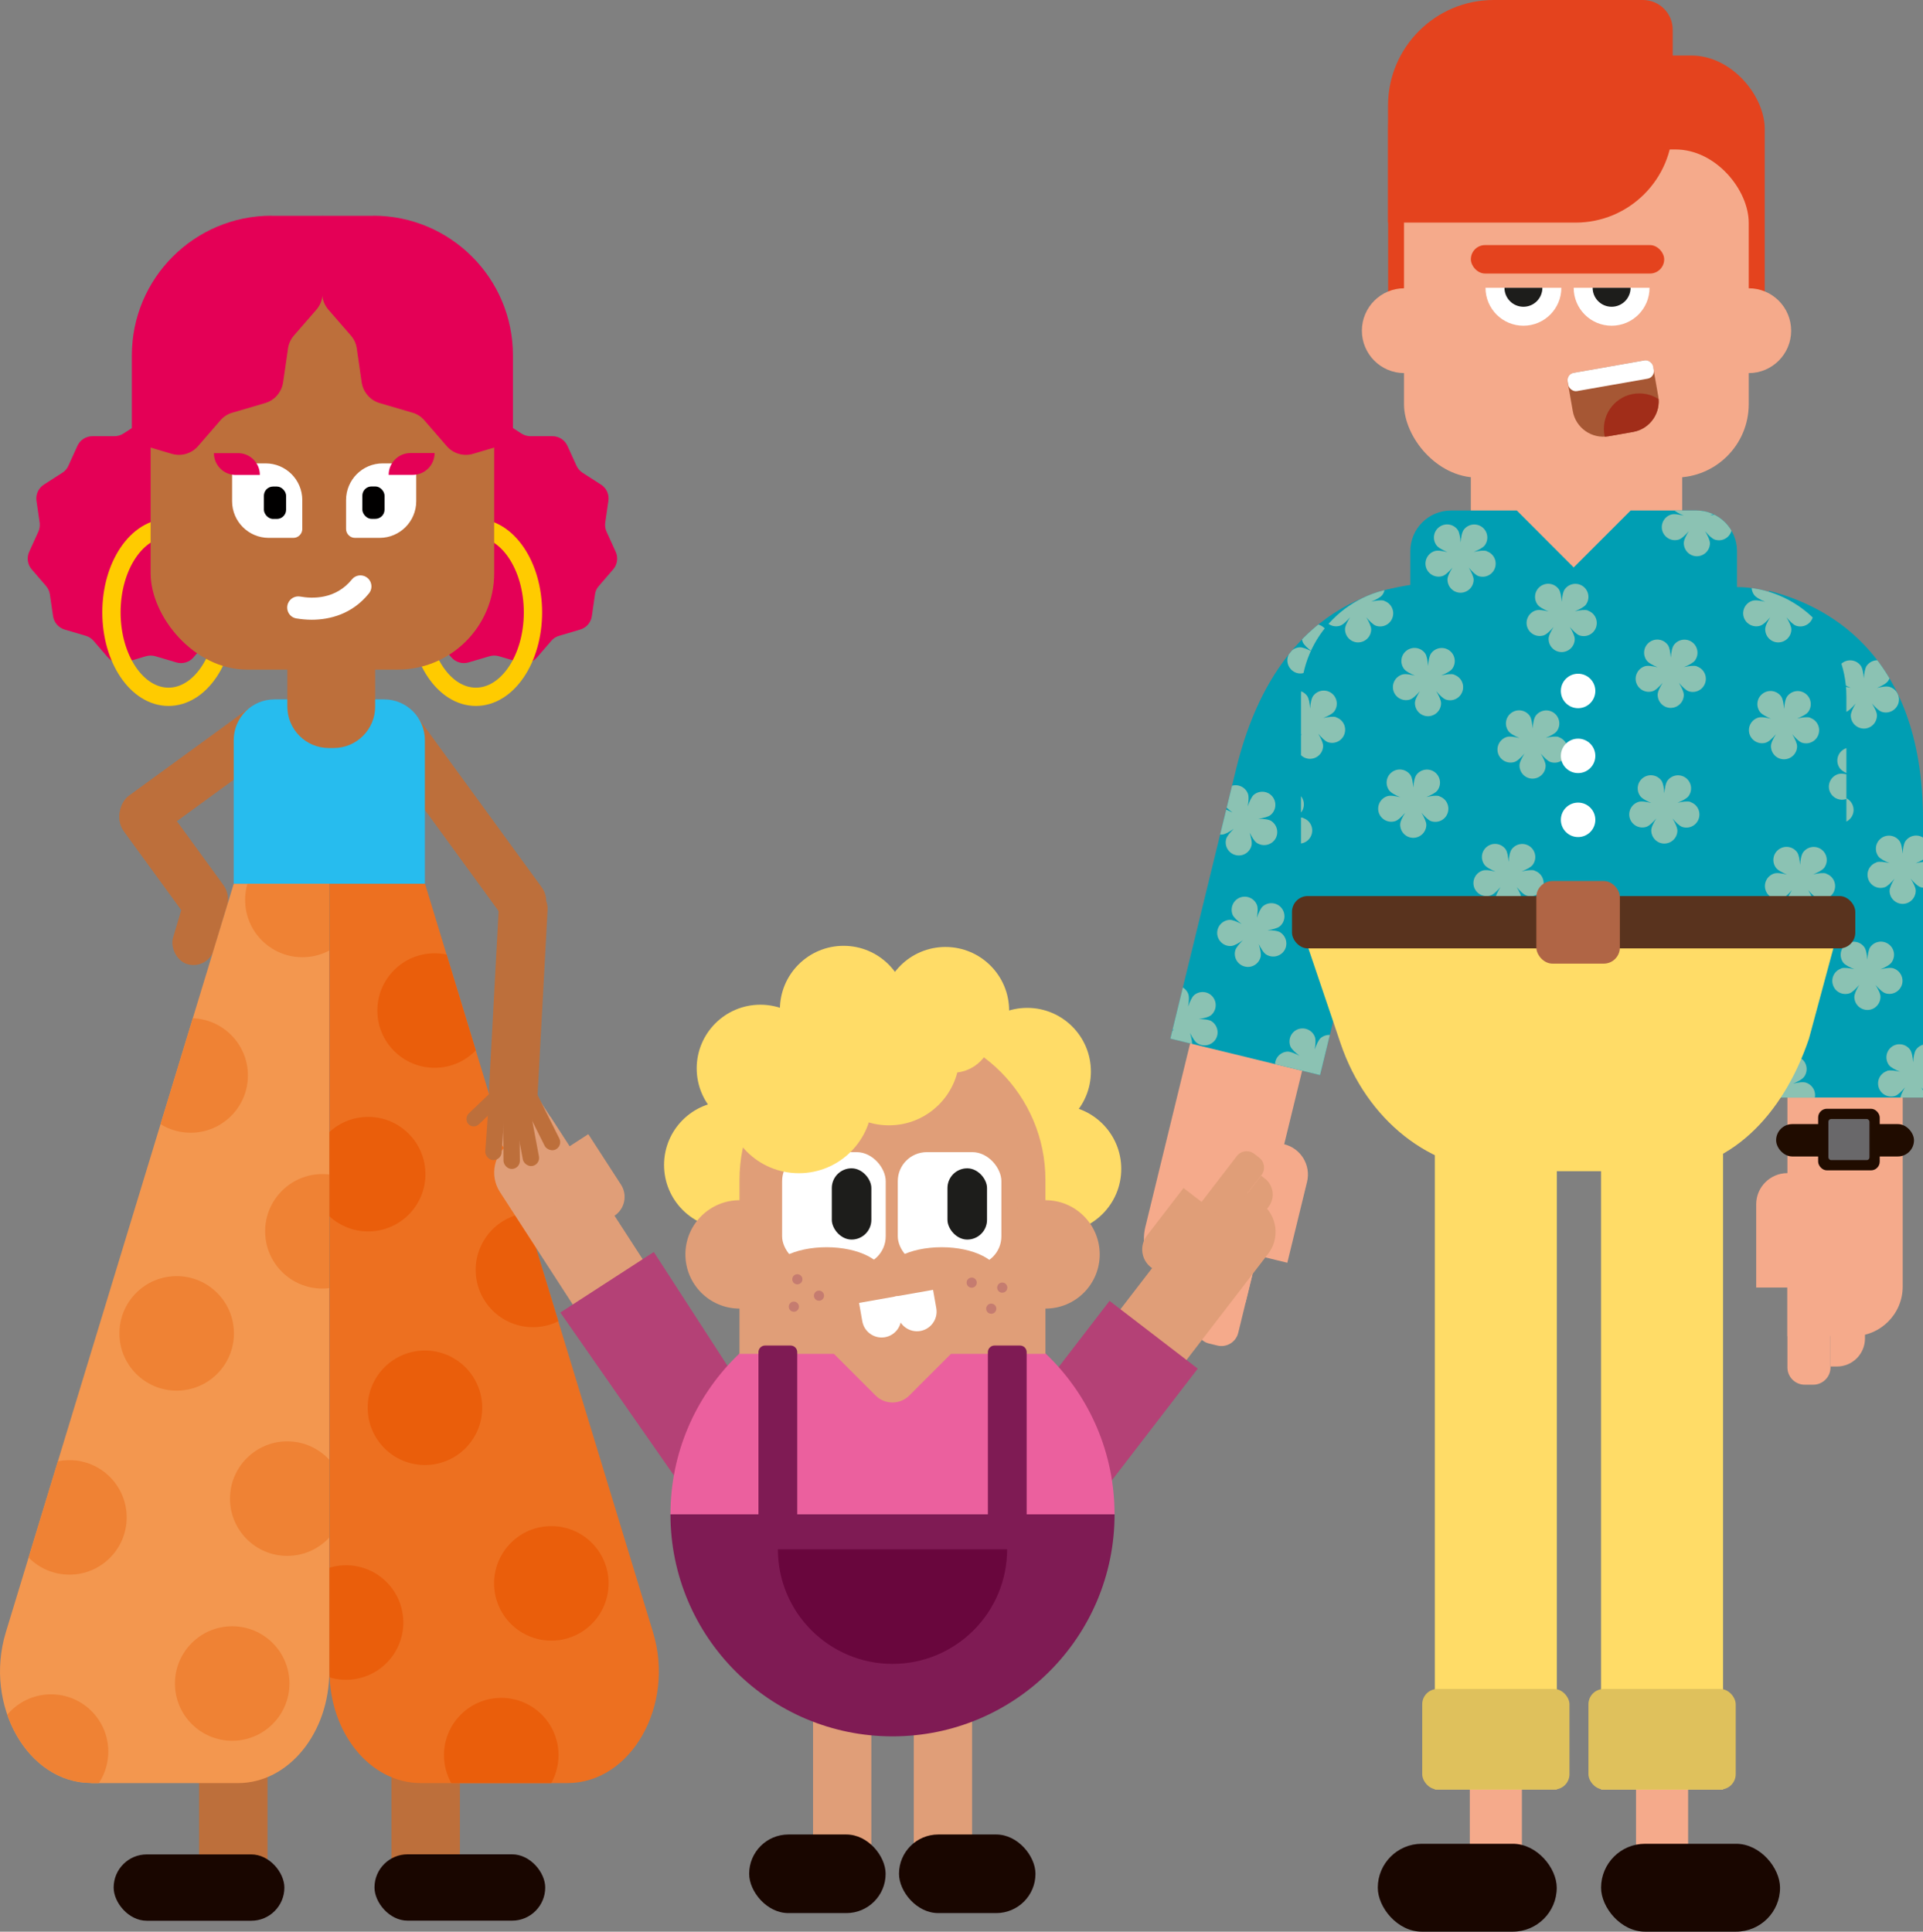 <?xml version="1.0" encoding="UTF-8"?>
<svg id="Calque_1" data-name="Calque 1" xmlns="http://www.w3.org/2000/svg" xmlns:xlink="http://www.w3.org/1999/xlink" viewBox="0 0 200.83 201.76">
  <rect x="0" y="0" width="200.83" height="201.76" fill="#808080" stroke="none"/>
  <defs>
    <style>
      .cls-1 {
        fill: #f3974f;
      }

      .cls-2 {
        fill: #b44176;
      }

      .cls-3 {
        fill: #010000;
      }

      .cls-4 {
        fill: #7f1b54;
      }

      .cls-5 {
        fill: #69063d;
      }

      .cls-6 {
        fill: #200c00;
      }

      .cls-7 {
        fill: #ffdc67;
      }

      .cls-8 {
        fill: #190600;
      }

      .cls-9 {
        fill: #ed7020;
      }

      .cls-10 {
        fill: #eb609e;
      }

      .cls-11 {
        fill: #b06545;
      }

      .cls-12 {
        fill: #1d1d1b;
      }

      .cls-13 {
        fill: #59331e;
      }

      .cls-14 {
        clip-path: url(#clippath-1);
      }

      .cls-15 {
        clip-path: url(#clippath-3);
      }

      .cls-16 {
        clip-path: url(#clippath-4);
      }

      .cls-17 {
        clip-path: url(#clippath-2);
      }

      .cls-18 {
        clip-path: url(#clippath-5);
      }

      .cls-19 {
        fill: #c57c70;
      }

      .cls-20 {
        fill: #f5aa8b;
      }

      .cls-21 {
        fill: #e09e78;
      }

      .cls-22 {
        fill: #ef8234;
      }

      .cls-23 {
        fill: #fff;
      }

      .cls-24 {
        fill: #009eb3;
      }

      .cls-25 {
        fill: #dfc15c;
      }

      .cls-26 {
        fill: #69686a;
      }

      .cls-27 {
        fill: #a12d19;
      }

      .cls-28 {
        fill: #00a8a8;
      }

      .cls-29 {
        fill: #e40056;
      }

      .cls-30 {
        fill: #27bcee;
      }

      .cls-31 {
        fill: #e4431e;
      }

      .cls-32 {
        fill: #ea5e0b;
      }

      .cls-33 {
        fill: #8bc2b3;
      }

      .cls-34 {
        fill: #bd6f3b;
      }

      .cls-35 {
        fill: none;
        stroke: #ffcb00;
        stroke-miterlimit: 10;
        stroke-width: 1.91px;
      }

      .cls-36 {
        fill: #a65734;
      }

      .cls-37 {
        clip-path: url(#clippath);
      }
    </style>
    <clipPath id="clippath">
      <path class="cls-1" d="M9.54,186.24h15.32c5.27,0,9.53-5.23,9.53-11.67v-82.26h-9.98L.61,170.48c-2.32,7.63,2.28,15.75,8.93,15.75Z"/>
    </clipPath>
    <clipPath id="clippath-1">
      <path class="cls-9" d="M59.26,186.24h-15.32c-5.27,0-9.53-5.23-9.53-11.67v-82.26h9.98l23.81,78.18c2.32,7.63-2.28,15.75-8.93,15.75Z"/>
    </clipPath>
    <clipPath id="clippath-2">
      <path class="cls-36" d="M167.36,38.24h2.61c1.78,0,3.23,1.45,3.23,3.23v3.1c0,.46-.37.83-.83.83h-7.4c-.46,0-.83-.37-.83-.83v-3.1c0-1.78,1.45-3.23,3.23-3.23Z" transform="translate(342.02 53.8) rotate(170.03)"/>
    </clipPath>
    <clipPath id="clippath-3">
      <path class="cls-24" d="M137.86,112.29l-15.63-3.81,6.87-28.18c4.26-17.48,15.87-19.39,21.3-19.44h0s-12.54,51.43-12.54,51.43Z"/>
    </clipPath>
    <clipPath id="clippath-4">
      <path class="cls-24" d="M184.74,114.64h16.09v-29c0-17.99-10.82-22.59-16.09-23.93h0v52.93Z"/>
    </clipPath>
    <clipPath id="clippath-5">
      <path class="cls-24" d="M192.83,72.74v23.74s-56.96,0-56.96,0v-23.74c0-6.31,5.11-11.42,11.42-11.42h0v-3.75c0-2.35,1.9-4.25,4.25-4.25h6.87l5.94,5.95,5.95-5.95h6.86c2.35,0,4.25,1.9,4.25,4.25v3.75h0c6.31,0,11.42,5.11,11.42,11.42Z"/>
    </clipPath>
  </defs>
  <g>
    <rect class="cls-34" x="45.53" y="72.02" width="5.1" height="26.66" rx="2.4" ry="2.4" transform="translate(-41.04 44.69) rotate(-36.08)"/>
    <rect class="cls-34" x="51.58" y="92.29" width="5.1" height="24.25" rx="2.55" ry="2.55" transform="translate(102.55 211.59) rotate(-176.91)"/>
    <rect class="cls-34" x="18.57" y="70.51" width="5.1" height="20.35" rx="2.55" ry="2.55" transform="translate(73.89 16.1) rotate(53.92)"/>
    <rect class="cls-34" x="15.59" y="81.79" width="5.1" height="15.7" rx="2.55" ry="2.55" transform="translate(85.59 151.41) rotate(143.92)"/>
    <rect class="cls-34" x="18.69" y="91.58" width="4.45" height="9.31" rx="2.22" ry="2.22" transform="translate(13.55 194.45) rotate(-163.46)"/>
    <path class="cls-30" d="M28.67,73.05h11.45c2.35,0,4.25,1.91,4.25,4.25v15h-19.96v-15c0-2.35,1.91-4.25,4.25-4.25Z"/>
    <rect class="cls-34" x="20.79" y="181.91" width="7.15" height="14.55"/>
    <g>
      <path class="cls-1" d="M9.54,186.24h15.32c5.27,0,9.53-5.23,9.53-11.67v-82.26h-9.98L.61,170.48c-2.32,7.63,2.28,15.75,8.93,15.75Z"/>
      <g class="cls-37">
        <circle class="cls-22" cx="19.91" cy="112.33" r="5.98"/>
        <circle class="cls-22" cx="31.58" cy="94" r="5.98"/>
        <circle class="cls-22" cx="33.67" cy="128.61" r="5.98"/>
        <circle class="cls-22" cx="18.45" cy="139.27" r="5.98"/>
        <circle class="cls-22" cx="30" cy="156.53" r="5.98"/>
        <circle class="cls-22" cx="7.25" cy="158.49" r="5.98"/>
        <circle class="cls-22" cx="24.25" cy="175.84" r="5.98"/>
        <circle class="cls-22" cx="5.33" cy="182.95" r="5.98"/>
      </g>
    </g>
    <path class="cls-29" d="M16.66,44.05l1.93,1.24c.28.18.6.27.93.27h2.3c.67,0,1.28.39,1.56,1l.95,2.09c.14.3.36.55.63.73l1.93,1.24c.57.36.87,1.02.77,1.69l-.33,2.27c-.05.33,0,.66.14.96l.95,2.09c.28.61.18,1.33-.26,1.84l-1.5,1.74c-.22.25-.36.55-.4.88l-.33,2.27c-.1.67-.57,1.21-1.22,1.4l-2.2.65c-.32.09-.6.27-.81.52l-1.5,1.74c-.44.51-1.14.71-1.78.52l-2.2-.65c-.32-.09-.65-.09-.97,0l-2.2.65c-.65.19-1.34-.02-1.78-.52l-1.5-1.74c-.22-.25-.5-.43-.81-.52l-2.2-.65c-.65-.19-1.12-.74-1.22-1.4l-.33-2.27c-.05-.33-.19-.63-.4-.88l-1.5-1.74c-.44-.51-.54-1.23-.26-1.84l.95-2.09c.14-.3.18-.63.14-.96l-.33-2.27c-.1-.67.21-1.33.77-1.69l1.93-1.24c.28-.18.5-.43.63-.73l.95-2.09c.28-.61.89-1,1.56-1h2.3c.33,0,.65-.09.93-.27l1.93-1.24c.57-.36,1.29-.36,1.86,0Z"/>
    <path class="cls-29" d="M52.54,44.05l1.93,1.24c.28.18.6.27.93.27h2.3c.67,0,1.28.39,1.56,1l.95,2.09c.14.3.36.55.63.73l1.93,1.24c.57.36.87,1.02.77,1.69l-.33,2.27c-.05.33,0,.66.14.96l.95,2.09c.28.61.18,1.33-.26,1.84l-1.5,1.74c-.22.25-.36.55-.4.88l-.33,2.27c-.1.67-.57,1.21-1.22,1.4l-2.2.65c-.32.09-.6.27-.81.52l-1.5,1.74c-.44.51-1.14.71-1.78.52l-2.2-.65c-.32-.09-.65-.09-.97,0l-2.2.65c-.65.19-1.34-.02-1.78-.52l-1.5-1.74c-.22-.25-.5-.43-.81-.52l-2.2-.65c-.65-.19-1.12-.74-1.22-1.4l-.33-2.27c-.05-.33-.19-.63-.4-.88l-1.5-1.74c-.44-.51-.54-1.23-.26-1.84l.95-2.09c.14-.3.18-.63.14-.96l-.33-2.27c-.1-.67.21-1.33.77-1.69l1.93-1.24c.28-.18.5-.43.63-.73l.95-2.09c.28-.61.89-1,1.56-1h2.3c.33,0,.65-.09.93-.27l1.93-1.24c.57-.36,1.29-.36,1.86,0Z"/>
    <ellipse class="cls-35" cx="17.6" cy="63.96" rx="5.96" ry="8.82"/>
    <ellipse class="cls-35" cx="49.7" cy="63.96" rx="5.96" ry="8.82"/>
    <rect class="cls-34" x="15.73" y="24.94" width="35.88" height="45" rx="10.08" ry="10.08"/>
    <path class="cls-34" d="M34.33,67.74h.51c2.39,0,4.33,1.94,4.33,4.33v6.06h-9.17v-6.06c0-2.39,1.94-4.33,4.33-4.33Z" transform="translate(69.18 145.87) rotate(180)"/>
    <path class="cls-23" d="M32.56,64.73c-.59,0-1.14-.06-1.63-.14-.72-.13-1.12-.9-.85-1.57h0c.21-.51.73-.8,1.27-.71,1.29.23,3.7.31,5.4-1.79.35-.44.98-.55,1.46-.27h0c.62.35.77,1.18.32,1.73-1.74,2.16-4.07,2.75-5.98,2.75Z"/>
    <g>
      <path class="cls-23" d="M39.97,48.4h2.57c.51,0,.93.42.93.93v3.02c0,2.11-1.71,3.83-3.83,3.83h-2.57c-.51,0-.93-.42-.93-.93v-3.02c0-2.11,1.71-3.83,3.83-3.83Z"/>
      <rect class="cls-3" x="37.84" y="50.81" width="2.32" height="3.38" rx=".96" ry=".96"/>
    </g>
    <g>
      <path class="cls-23" d="M25.19,48.4h2.57c2.11,0,3.83,1.71,3.83,3.83v3.02c0,.51-.42.93-.93.93h-2.57c-2.11,0-3.83-1.71-3.83-3.83v-3.02c0-.51.42-.93.93-.93Z" transform="translate(55.83 104.58) rotate(180)"/>
      <rect class="cls-3" x="27.57" y="50.81" width="2.32" height="3.38" rx=".96" ry=".96" transform="translate(57.45 105.01) rotate(-180)"/>
    </g>
    <path class="cls-29" d="M28.36,22.53c-8.06,0-14.59,6.53-14.59,14.59v9.16c.25,0,.5.03.75.11l3.41,1.01c1,.3,2.08-.02,2.76-.81l2.33-2.69c.33-.38.77-.67,1.26-.8l3.41-1c1-.29,1.73-1.15,1.88-2.18l.51-3.52c.07-.51.29-.98.63-1.37l2.33-2.68c.39-.45.61-1,.64-1.56v-8.25h-5.31Z"/>
    <path class="cls-29" d="M38.98,22.53c8.06,0,14.59,6.53,14.59,14.59v9.16c-.25,0-.5.03-.75.11l-3.41,1.01c-1,.3-2.08-.02-2.76-.81l-2.33-2.69c-.33-.38-.77-.67-1.26-.8l-3.41-1c-1-.29-1.73-1.15-1.88-2.18l-.51-3.52c-.07-.51-.29-.98-.63-1.37l-2.33-2.68c-.39-.45-.61-1-.64-1.56v-8.25h5.31Z"/>
    <path class="cls-29" d="M42.87,47.32h2.52c0,1.26-1.02,2.28-2.28,2.28h-2.52c0-1.26,1.02-2.28,2.28-2.28Z"/>
    <path class="cls-29" d="M22.35,47.32h2.52c1.26,0,2.28,1.02,2.28,2.28h-2.52c-1.26,0-2.28-1.02-2.28-2.28h0Z" transform="translate(49.49 96.93) rotate(180)"/>
    <rect class="cls-8" x="11.87" y="193.69" width="17.83" height="6.93" rx="3.46" ry="3.46"/>
    <rect class="cls-34" x="40.87" y="181.91" width="7.15" height="14.55" transform="translate(88.9 378.37) rotate(180)"/>
    <rect class="cls-8" x="39.11" y="193.69" width="17.83" height="6.93" rx="3.46" ry="3.46" transform="translate(96.05 394.3) rotate(-180)"/>
    <g>
      <path class="cls-9" d="M59.26,186.24h-15.32c-5.27,0-9.53-5.23-9.53-11.67v-82.26h9.98l23.81,78.18c2.32,7.63-2.28,15.75-8.93,15.75Z"/>
      <g class="cls-14">
        <circle class="cls-32" cx="45.39" cy="105.55" r="5.98"/>
        <circle class="cls-32" cx="38.45" cy="122.64" r="5.98"/>
        <circle class="cls-32" cx="55.66" cy="132.64" r="5.98"/>
        <circle class="cls-32" cx="44.38" cy="147.04" r="5.98"/>
        <circle class="cls-32" cx="36.14" cy="169.47" r="5.98"/>
        <circle class="cls-32" cx="57.58" cy="165.38" r="5.98"/>
        <circle class="cls-32" cx="52.35" cy="183.32" r="5.98"/>
      </g>
    </g>
  </g>
  <g>
    <rect class="cls-20" x="153.61" y="40.01" width="22.07" height="21.89"/>
    <g>
      <rect class="cls-31" x="144.97" y="5.8" width="39.33" height="35.14" rx="7.66" ry="7.66"/>
      <rect class="cls-20" x="146.63" y="15.61" width="36" height="34.27" rx="7.66" ry="7.66"/>
      <circle class="cls-20" cx="146.66" cy="34.54" r="4.43"/>
      <circle class="cls-20" cx="182.63" cy="34.54" r="4.43"/>
      <path class="cls-31" d="M155.99,0h15.59C173.3,0,174.69,1.39,174.69,3.11v10c0,5.59-4.54,10.14-10.14,10.14h-19.59v-12.24C144.97,4.94,149.91,0,155.99,0Z"/>
      <g>
        <path class="cls-36" d="M167.36,38.24h2.61c1.78,0,3.23,1.45,3.23,3.23v3.1c0,.46-.37.83-.83.83h-7.4c-.46,0-.83-.37-.83-.83v-3.1c0-1.78,1.45-3.23,3.23-3.23Z" transform="translate(342.02 53.8) rotate(170.03)"/>
        <g class="cls-17">
          <circle class="cls-27" cx="171.2" cy="44.79" r="3.7"/>
        </g>
      </g>
      <rect class="cls-23" x="163.68" y="38.28" width="9.06" height="1.94" rx=".78" ry=".78" transform="translate(340.68 48.78) rotate(170.03)"/>
      <g>
        <g>
          <path class="cls-23" d="M163.06,30.06c0,2.19-1.77,3.96-3.96,3.96s-3.96-1.77-3.96-3.96h7.92Z"/>
          <path class="cls-12" d="M161.08,30.06c0,1.09-.88,1.98-1.98,1.98s-1.98-.89-1.98-1.98h3.96Z"/>
        </g>
        <g>
          <path class="cls-23" d="M172.27,30.06c0,2.19-1.77,3.96-3.96,3.96s-3.96-1.77-3.96-3.96h7.92Z"/>
          <path class="cls-12" d="M170.29,30.06c0,1.09-.88,1.98-1.98,1.98s-1.98-.89-1.98-1.98h3.96Z"/>
        </g>
      </g>
      <rect class="cls-31" x="153.61" y="25.6" width="20.19" height="2.97" rx="1.48" ry="1.48"/>
    </g>
    <g>
      <g>
        <path class="cls-20" d="M123.21,93.01h6.86c2.86,0,5.18,2.32,5.18,5.18v37.03h-12.04v-42.21h0Z" transform="translate(227.74 255.6) rotate(-166.29)"/>
        <path class="cls-20" d="M128.1,124.97h.9c.99,0,1.8.81,1.8,1.8v13.89h-4.5v-13.89c0-.99.81-1.8,1.8-1.8Z" transform="translate(221.97 292.31) rotate(-166.29)"/>
        <path class="cls-20" d="M132.7,119.33h0c1.8,0,3.26,1.46,3.26,3.26v8.69h-6.52v-8.69c0-1.8,1.46-3.26,3.26-3.26Z" transform="translate(33.47 -27.87) rotate(13.71)"/>
        <path class="cls-20" d="M123.04,124.04h.67c1.62,0,2.93,1.31,2.93,2.93v10.86h-3.6v-13.79h0Z" transform="translate(215.1 287.71) rotate(-166.29)"/>
      </g>
      <g>
        <path class="cls-24" d="M137.86,112.29l-15.63-3.81,6.87-28.18c4.26-17.48,15.87-19.39,21.3-19.44h0s-12.54,51.43-12.54,51.43Z"/>
        <g class="cls-15">
          <g>
            <g id="_Répétition_radiale_" data-name="&amp;lt;Répétition radiale&amp;gt;">
              <circle class="cls-28" cx="140.69" cy="96.23" r="1.92"/>
            </g>
            <g id="_Répétition_radiale_-2" data-name="&amp;lt;Répétition radiale&amp;gt;">
              <circle class="cls-28" cx="139.58" cy="94.23" r="1.92"/>
            </g>
            <g id="_Répétition_radiale_-3" data-name="&amp;lt;Répétition radiale&amp;gt;">
              <circle class="cls-28" cx="141.13" cy="92.56" r="1.92"/>
            </g>
            <g id="_Répétition_radiale_-4" data-name="&amp;lt;Répétition radiale&amp;gt;">
              <circle class="cls-28" cx="143.2" cy="93.52" r="1.92"/>
            </g>
            <g id="_Répétition_radiale_-5" data-name="&amp;lt;Répétition radiale&amp;gt;">
              <circle class="cls-28" cx="142.93" cy="95.79" r="1.92"/>
            </g>
          </g>
          <path class="cls-33" d="M142.91,81.26c-.27-.17-.81-.23-1.35-.23.52-.08,1.04-.2,1.28-.4.58-.48.66-1.34.18-1.93-.48-.58-1.34-.66-1.93-.18-.24.2-.46.7-.64,1.21.09-.52.13-1.05.01-1.34-.28-.7-1.07-1.04-1.78-.77-.7.28-1.04,1.07-.77,1.78.12.29.52.66.95.98-.47-.24-.96-.45-1.27-.43-.75.05-1.33.7-1.28,1.45.05.75.7,1.33,1.45,1.28.32-.02.79-.29,1.23-.6-.38.37-.72.77-.8,1.08-.19.73.26,1.48.99,1.66.73.19,1.48-.26,1.66-.99.08-.31-.04-.84-.19-1.35.24.47.51.93.78,1.09.64.4,1.48.21,1.89-.42.4-.64.21-1.48-.42-1.89Z"/>
          <path class="cls-33" d="M141.05,68.92c-.27-.17-.81-.23-1.35-.23.52-.08,1.04-.2,1.28-.4.58-.48.66-1.34.18-1.93-.48-.58-1.34-.66-1.93-.18-.24.2-.46.7-.64,1.21.09-.52.13-1.05.01-1.34-.28-.7-1.07-1.04-1.78-.77-.7.28-1.04,1.07-.77,1.78.12.29.52.66.95.98-.47-.24-.96-.45-1.27-.43-.75.05-1.33.7-1.28,1.45.05.75.7,1.33,1.45,1.28.32-.02.79-.29,1.23-.6-.38.37-.72.77-.8,1.08-.19.73.26,1.48.99,1.66.73.19,1.48-.26,1.66-.99.08-.31-.04-.84-.19-1.35.24.47.51.93.78,1.09.64.4,1.48.21,1.89-.42.4-.64.21-1.48-.42-1.89Z"/>
          <path class="cls-33" d="M132.77,85.75c-.27-.17-.81-.23-1.35-.23.52-.08,1.04-.2,1.28-.4.58-.48.66-1.34.18-1.93-.48-.58-1.34-.66-1.93-.18-.24.2-.46.7-.64,1.21.09-.52.13-1.05.01-1.34-.28-.7-1.07-1.04-1.78-.77-.7.28-1.04,1.07-.77,1.78.12.29.52.66.95.98-.47-.24-.96-.45-1.27-.43-.75.05-1.33.7-1.28,1.45.05.75.7,1.33,1.45,1.28.32-.02.79-.29,1.23-.6-.38.37-.72.77-.8,1.08-.19.73.26,1.48.99,1.66.73.19,1.48-.26,1.66-.99.08-.31-.04-.84-.19-1.35.24.47.51.93.78,1.09.64.4,1.48.21,1.89-.42.4-.64.21-1.48-.42-1.89Z"/>
          <path class="cls-33" d="M133.72,97.39c-.27-.17-.81-.23-1.35-.23.52-.08,1.04-.2,1.28-.4.58-.48.66-1.34.18-1.93-.48-.58-1.34-.66-1.93-.18-.24.2-.46.7-.64,1.21.09-.52.13-1.05.01-1.34-.28-.7-1.07-1.04-1.78-.77-.7.28-1.04,1.07-.77,1.78.12.29.52.66.95.98-.47-.24-.96-.45-1.27-.43-.75.05-1.33.7-1.28,1.45.05.75.7,1.33,1.45,1.28.32-.02.79-.29,1.23-.6-.38.37-.72.77-.8,1.08-.19.73.26,1.48.99,1.66.73.19,1.48-.26,1.66-.99.08-.31-.04-.84-.19-1.35.24.47.51.93.78,1.09.64.4,1.48.21,1.89-.42.4-.64.21-1.48-.42-1.89Z"/>
          <path class="cls-33" d="M126.54,106.67c-.27-.17-.81-.23-1.35-.23.52-.08,1.04-.2,1.28-.4.58-.48.66-1.34.18-1.93-.48-.58-1.34-.66-1.93-.18-.24.2-.46.7-.64,1.21.09-.52.13-1.05.01-1.34-.28-.7-1.07-1.04-1.78-.77-.7.28-1.04,1.07-.77,1.78.12.29.52.66.95.98-.47-.24-.96-.45-1.27-.43-.75.05-1.33.7-1.28,1.45.05.75.7,1.33,1.45,1.28.32-.02.79-.29,1.23-.6-.38.37-.72.77-.8,1.08-.19.73.26,1.48.99,1.66.73.19,1.48-.26,1.66-.99.08-.31-.04-.84-.19-1.35.24.47.51.93.78,1.09.64.4,1.48.21,1.89-.42.4-.64.21-1.48-.42-1.89Z"/>
          <path class="cls-33" d="M139.76,111.15c-.27-.17-.81-.23-1.35-.23.52-.08,1.04-.2,1.28-.4.58-.48.66-1.34.18-1.93-.48-.58-1.34-.66-1.93-.18-.24.2-.46.7-.64,1.21.09-.52.13-1.05.01-1.34-.28-.7-1.07-1.04-1.78-.77-.7.28-1.04,1.07-.77,1.78.12.29.52.66.95.98-.47-.24-.96-.45-1.27-.43-.75.05-1.33.7-1.28,1.45.05.75.7,1.33,1.45,1.28.32-.02.79-.29,1.23-.6-.38.37-.72.77-.8,1.08-.19.73.26,1.48.99,1.66.73.19,1.48-.26,1.66-.99.08-.31-.04-.84-.19-1.35.24.47.51.93.78,1.09.64.4,1.48.21,1.89-.42.4-.64.21-1.48-.42-1.89Z"/>
          <path class="cls-33" d="M144.19,94.33c-.27-.17-.81-.23-1.35-.23.52-.08,1.04-.2,1.28-.4.58-.48.66-1.34.18-1.93-.48-.58-1.34-.66-1.93-.18-.24.2-.46.7-.64,1.21.09-.52.13-1.05.01-1.34-.28-.7-1.07-1.04-1.78-.77-.7.28-1.04,1.07-.77,1.78.12.29.52.66.95.98-.47-.24-.96-.45-1.27-.43-.75.05-1.33.7-1.28,1.45.05.75.7,1.33,1.45,1.28.32-.02.79-.29,1.23-.6-.38.37-.72.77-.8,1.08-.19.73.26,1.48.99,1.66.73.19,1.48-.26,1.66-.99.08-.31-.04-.84-.19-1.35.24.47.51.93.78,1.09.64.4,1.48.21,1.89-.42.4-.64.21-1.48-.42-1.89Z"/>
        </g>
      </g>
    </g>
    <rect class="cls-20" x="153.5" y="127.81" width="5.44" height="69.03"/>
    <rect class="cls-8" x="143.89" y="192.58" width="18.69" height="9.18" rx="4.59" ry="4.59"/>
    <rect class="cls-7" x="149.85" y="107.84" width="12.74" height="79.06"/>
    <rect class="cls-25" x="148.53" y="176.41" width="15.38" height="10.5" rx="1.6" ry="1.6"/>
    <rect class="cls-20" x="170.86" y="127.81" width="5.44" height="69.03" transform="translate(347.16 324.66) rotate(180)"/>
    <rect class="cls-8" x="167.21" y="192.58" width="18.69" height="9.18" rx="4.59" ry="4.59" transform="translate(353.11 394.34) rotate(-180)"/>
    <rect class="cls-7" x="167.21" y="107.84" width="12.74" height="79.06" transform="translate(347.16 294.75) rotate(180)"/>
    <rect class="cls-25" x="165.89" y="176.41" width="15.38" height="10.5" rx="1.6" ry="1.6" transform="translate(347.16 363.32) rotate(180)"/>
    <g>
      <g>
        <g>
          <path class="cls-20" d="M186.67,97.35h12.04v37.03c0,2.86-2.32,5.18-5.18,5.18h-6.86v-42.21h0Z"/>
          <path class="cls-20" d="M186.67,128.94h4.5v13.89c0,.99-.81,1.8-1.8,1.8h-.9c-.99,0-1.8-.81-1.8-1.8v-13.89h0Z"/>
          <path class="cls-20" d="M183.41,122.53h6.52v8.69c0,1.8-1.46,3.26-3.26,3.26h0c-1.8,0-3.26-1.46-3.26-3.26v-8.69h0Z" transform="translate(373.34 257.01) rotate(180)"/>
          <path class="cls-20" d="M191.17,128.94h3.6v10.86c0,1.62-1.31,2.93-2.93,2.93h-.67v-13.79h0Z"/>
        </g>
        <g>
          <path class="cls-24" d="M184.74,114.64h16.09v-29c0-17.99-10.82-22.59-16.09-23.93h0v52.93Z"/>
          <g class="cls-16">
            <g>
              <g id="_Répétition_radiale_-6" data-name="&amp;lt;Répétition radiale&amp;gt;">
                <circle class="cls-28" cx="185.8" cy="98.36" r="1.92"/>
              </g>
              <g id="_Répétition_radiale_-7" data-name="&amp;lt;Répétition radiale&amp;gt;">
                <circle class="cls-28" cx="187.35" cy="96.69" r="1.92"/>
              </g>
              <g id="_Répétition_radiale_-8" data-name="&amp;lt;Répétition radiale&amp;gt;">
                <circle class="cls-28" cx="186.24" cy="94.69" r="1.92"/>
              </g>
              <g id="_Répétition_radiale_-9" data-name="&amp;lt;Répétition radiale&amp;gt;">
                <circle class="cls-28" cx="184" cy="95.14" r="1.92"/>
              </g>
              <g id="_Répétition_radiale_-10" data-name="&amp;lt;Répétition radiale&amp;gt;">
                <circle class="cls-28" cx="183.73" cy="97.4" r="1.92"/>
              </g>
            </g>
            <path class="cls-33" d="M187.18,83.29c.3-.1.84-.03,1.36.09-.49-.2-.96-.44-1.15-.69-.45-.61-.32-1.46.28-1.91.61-.45,1.46-.32,1.91.28.19.25.29.79.33,1.33.04-.53.12-1.05.3-1.31.44-.62,1.29-.76,1.91-.32.62.44.76,1.29.32,1.91-.18.26-.66.52-1.16.73.51-.13,1.04-.21,1.34-.11.72.23,1.12.99.9,1.71-.23.72-.99,1.12-1.71.9-.3-.09-.7-.47-1.05-.88.28.45.52.92.52,1.24,0,.76-.6,1.37-1.35,1.38-.76,0-1.37-.6-1.38-1.35,0-.32.23-.81.51-1.27-.34.4-.72.78-1.01.88-.72.24-1.49-.14-1.73-.86-.24-.72.14-1.49.86-1.73Z"/>
            <path class="cls-33" d="M191.92,71.75c.3-.1.84-.03,1.36.09-.49-.2-.96-.44-1.15-.69-.45-.61-.32-1.46.28-1.91.61-.45,1.46-.32,1.91.28.19.25.29.79.33,1.33.04-.53.12-1.05.3-1.31.44-.62,1.29-.76,1.91-.32.62.44.76,1.29.32,1.91-.18.26-.66.52-1.16.73.51-.13,1.04-.21,1.34-.11.72.23,1.12.99.9,1.71-.23.72-.99,1.12-1.71.9-.3-.09-.7-.47-1.05-.88.28.45.52.92.52,1.24,0,.76-.6,1.37-1.35,1.38-.76,0-1.37-.6-1.38-1.35,0-.32.23-.81.51-1.27-.34.4-.72.78-1.01.88-.72.24-1.49-.14-1.73-.86-.24-.72.14-1.49.86-1.73Z"/>
            <path class="cls-33" d="M195.97,90.06c.3-.1.84-.03,1.36.09-.49-.2-.96-.44-1.15-.69-.45-.61-.32-1.46.28-1.91.61-.45,1.46-.32,1.91.28.19.25.29.79.33,1.33.04-.53.12-1.05.3-1.31.44-.62,1.29-.76,1.91-.32.62.44.76,1.29.32,1.91-.18.26-.66.52-1.16.73.51-.13,1.04-.21,1.34-.11.72.23,1.12.99.9,1.71-.23.72-.99,1.12-1.71.9-.3-.09-.7-.47-1.05-.88.28.45.52.92.52,1.24,0,.76-.6,1.37-1.35,1.38-.76,0-1.37-.6-1.38-1.35,0-.32.23-.81.51-1.27-.34.4-.72.78-1.01.88-.72.24-1.49-.14-1.73-.86-.24-.72.14-1.49.86-1.73Z"/>
            <path class="cls-33" d="M192.29,101.14c.3-.1.84-.03,1.36.09-.49-.2-.96-.44-1.15-.69-.45-.61-.32-1.46.28-1.91.61-.45,1.46-.32,1.91.28.19.25.29.79.33,1.33.04-.53.12-1.05.3-1.31.44-.62,1.29-.76,1.91-.32.62.44.76,1.29.32,1.91-.18.26-.66.52-1.16.73.51-.13,1.04-.21,1.34-.11.72.23,1.12.99.9,1.71-.23.72-.99,1.12-1.71.9-.3-.09-.7-.47-1.05-.88.28.45.52.92.52,1.24,0,.76-.6,1.37-1.35,1.38-.76,0-1.37-.6-1.38-1.35,0-.32.23-.81.51-1.27-.34.4-.72.78-1.01.88-.72.24-1.49-.14-1.73-.86-.24-.72.14-1.49.86-1.73Z"/>
            <path class="cls-33" d="M197.07,111.85c.3-.1.84-.03,1.36.09-.49-.2-.96-.44-1.15-.69-.45-.61-.32-1.46.28-1.91.61-.45,1.46-.32,1.91.28.19.25.29.79.33,1.33.04-.53.12-1.05.3-1.31.44-.62,1.29-.76,1.91-.32.62.44.76,1.29.32,1.91-.18.26-.66.52-1.16.73.51-.13,1.04-.21,1.34-.11.72.23,1.12.99.9,1.71-.23.72-.99,1.12-1.71.9-.3-.09-.7-.47-1.05-.88.28.45.52.92.52,1.24,0,.76-.6,1.37-1.35,1.38-.76,0-1.37-.6-1.38-1.35,0-.32.23-.81.51-1.27-.34.4-.72.78-1.01.88-.72.24-1.49-.14-1.73-.86-.24-.72.14-1.49.86-1.73Z"/>
            <path class="cls-33" d="M183.16,113.08c.3-.1.84-.03,1.36.09-.49-.2-.96-.44-1.15-.69-.45-.61-.32-1.46.28-1.91.61-.45,1.46-.32,1.91.28.19.25.29.79.33,1.33.04-.53.12-1.05.3-1.31.44-.62,1.29-.76,1.91-.32.62.44.76,1.29.32,1.91-.18.26-.66.52-1.16.73.51-.13,1.04-.21,1.34-.11.72.23,1.12.99.9,1.71-.23.72-.99,1.12-1.71.9-.3-.09-.7-.47-1.05-.88.28.45.52.92.52,1.24,0,.76-.6,1.37-1.35,1.38-.76,0-1.37-.6-1.38-1.35,0-.32.23-.81.51-1.27-.34.4-.72.78-1.01.88-.72.24-1.49-.14-1.73-.86-.24-.72.14-1.49.86-1.73Z"/>
            <path class="cls-33" d="M182.84,95.68c.3-.1.84-.03,1.36.09-.49-.2-.96-.44-1.15-.69-.45-.61-.32-1.46.28-1.91.61-.45,1.46-.32,1.91.28.19.25.29.79.33,1.33.04-.53.12-1.05.3-1.31.44-.62,1.29-.76,1.91-.32.62.44.76,1.29.32,1.91-.18.26-.66.52-1.16.73.51-.13,1.04-.21,1.34-.11.72.23,1.12.99.9,1.71-.23.72-.99,1.12-1.71.9-.3-.09-.7-.47-1.05-.88.28.45.52.92.52,1.24,0,.76-.6,1.37-1.35,1.38-.76,0-1.37-.6-1.38-1.35,0-.32.23-.81.51-1.27-.34.4-.72.78-1.01.88-.72.24-1.49-.14-1.73-.86-.24-.72.14-1.49.86-1.73Z"/>
          </g>
        </g>
      </g>
      <g>
        <rect class="cls-6" x="185.49" y="117.41" width="14.4" height="3.38" rx="1.69" ry="1.69"/>
        <rect class="cls-6" x="189.88" y="115.81" width="6.43" height="6.43" rx=".91" ry=".91"/>
        <rect class="cls-26" x="190.95" y="116.88" width="4.29" height="4.29" rx=".28" ry=".28"/>
      </g>
    </g>
    <path class="cls-7" d="M173.06,122.33h-16.08c-7.51,0-14.26-5.3-16.98-13.36l-4.28-12.64h56.48l-3.28,12.16c-2.72,8.05-8.35,13.84-15.86,13.84Z"/>
    <g>
      <path class="cls-24" d="M192.83,72.74v23.74s-56.96,0-56.96,0v-23.74c0-6.31,5.11-11.42,11.42-11.42h0v-3.75c0-2.35,1.9-4.25,4.25-4.25h6.87l5.94,5.95,5.95-5.95h6.86c2.35,0,4.25,1.9,4.25,4.25v3.75h0c6.31,0,11.42,5.11,11.42,11.42Z"/>
      <g class="cls-18">
        <path class="cls-33" d="M162.79,76.98c-.3-.1-.84-.03-1.36.09.49-.2.96-.44,1.15-.69.45-.61.32-1.46-.28-1.91-.61-.45-1.46-.32-1.91.28-.19.25-.29.79-.33,1.33-.04-.53-.12-1.05-.3-1.31-.44-.62-1.29-.76-1.91-.32-.62.44-.76,1.29-.32,1.91.18.26.66.52,1.16.73-.51-.13-1.04-.21-1.34-.11-.72.23-1.12.99-.9,1.71.23.72.99,1.12,1.71.9.3-.09.7-.47,1.05-.88-.28.45-.52.92-.52,1.24,0,.76.6,1.37,1.35,1.38.76,0,1.37-.6,1.38-1.35,0-.32-.23-.81-.51-1.27.34.4.72.78,1.01.88.72.24,1.49-.14,1.73-.86.24-.72-.14-1.49-.86-1.73Z"/>
        <path class="cls-33" d="M176.55,83.76c-.3-.1-.84-.03-1.36.09.49-.2.96-.44,1.15-.69.45-.61.32-1.46-.28-1.91-.61-.45-1.46-.32-1.91.28-.19.25-.29.79-.33,1.33-.04-.53-.12-1.05-.3-1.31-.44-.62-1.29-.76-1.91-.32-.62.44-.76,1.29-.32,1.91.18.26.66.52,1.16.73-.51-.13-1.04-.21-1.34-.11-.72.23-1.12.99-.9,1.71.23.72.99,1.12,1.71.9.3-.09.7-.47,1.05-.88-.28.45-.52.92-.52,1.24,0,.76.6,1.37,1.35,1.38.76,0,1.37-.6,1.38-1.35,0-.32-.23-.81-.51-1.27.34.4.72.78,1.01.88.72.24,1.49-.14,1.73-.86.24-.72-.14-1.49-.86-1.73Z"/>
        <path class="cls-33" d="M160.28,90.93c-.3-.1-.84-.03-1.36.09.49-.2.96-.44,1.15-.69.45-.61.32-1.46-.28-1.91-.61-.45-1.46-.32-1.91.28-.19.25-.29.79-.33,1.33-.04-.53-.12-1.05-.3-1.31-.44-.62-1.29-.76-1.91-.32-.62.44-.76,1.29-.32,1.91.18.26.66.52,1.16.73-.51-.13-1.04-.21-1.34-.11-.72.23-1.12.99-.9,1.71.23.72.99,1.12,1.71.9.3-.09.7-.47,1.05-.88-.28.45-.52.92-.52,1.24,0,.76.6,1.37,1.35,1.38.76,0,1.37-.6,1.38-1.35,0-.32-.23-.81-.51-1.27.34.4.72.78,1.01.88.72.24,1.49-.14,1.73-.86.24-.72-.14-1.49-.86-1.73Z"/>
        <path class="cls-33" d="M150.33,83.16c-.3-.1-.84-.03-1.36.09.49-.2.96-.44,1.15-.69.45-.61.32-1.46-.28-1.91-.61-.45-1.46-.32-1.91.28-.19.25-.29.79-.33,1.33-.04-.53-.12-1.05-.3-1.31-.44-.62-1.29-.76-1.91-.32-.62.44-.76,1.29-.32,1.91.18.26.66.52,1.16.73-.51-.13-1.04-.21-1.34-.11-.72.23-1.12.99-.9,1.71.23.72.99,1.12,1.71.9.3-.09.7-.47,1.05-.88-.28.45-.52.92-.52,1.24,0,.76.6,1.37,1.35,1.38.76,0,1.37-.6,1.38-1.35,0-.32-.23-.81-.51-1.27.34.4.72.78,1.01.88.72.24,1.49-.14,1.73-.86.24-.72-.14-1.49-.86-1.73Z"/>
        <path class="cls-33" d="M151.87,70.46c-.3-.1-.84-.03-1.36.09.49-.2.96-.44,1.15-.69.45-.61.32-1.46-.28-1.91-.61-.45-1.46-.32-1.91.28-.19.25-.29.79-.33,1.33-.04-.53-.12-1.05-.3-1.31-.44-.62-1.29-.76-1.91-.32-.62.44-.76,1.29-.32,1.91.18.26.66.52,1.16.73-.51-.13-1.04-.21-1.34-.11-.72.23-1.12.99-.9,1.71.23.72.99,1.12,1.71.9.3-.09.7-.47,1.05-.88-.28.45-.52.92-.52,1.24,0,.76.6,1.37,1.35,1.38.76,0,1.37-.6,1.38-1.35,0-.32-.23-.81-.51-1.27.34.4.72.78,1.01.88.72.24,1.49-.14,1.73-.86.24-.72-.14-1.49-.86-1.73Z"/>
        <path class="cls-33" d="M165.83,63.76c-.3-.1-.84-.03-1.36.09.49-.2.96-.44,1.15-.69.45-.61.32-1.46-.28-1.91-.61-.45-1.46-.32-1.91.28-.19.25-.29.79-.33,1.33-.04-.53-.12-1.05-.3-1.31-.44-.62-1.29-.76-1.91-.32-.62.44-.76,1.29-.32,1.91.18.26.66.52,1.16.73-.51-.13-1.04-.21-1.34-.11-.72.23-1.12.99-.9,1.71.23.72.99,1.12,1.71.9.3-.09.7-.47,1.05-.88-.28.45-.52.92-.52,1.24,0,.76.6,1.37,1.35,1.38.76,0,1.37-.6,1.38-1.35,0-.32-.23-.81-.51-1.27.34.4.72.78,1.01.88.72.24,1.49-.14,1.73-.86.24-.72-.14-1.49-.86-1.73Z"/>
        <path class="cls-33" d="M177.22,69.59c-.3-.1-.84-.03-1.36.09.49-.2.96-.44,1.15-.69.45-.61.32-1.46-.28-1.91-.61-.45-1.46-.32-1.91.28-.19.25-.29.79-.33,1.33-.04-.53-.12-1.05-.3-1.31-.44-.62-1.29-.76-1.91-.32-.62.44-.76,1.29-.32,1.91.18.26.66.52,1.16.73-.51-.13-1.04-.21-1.34-.11-.72.23-1.12.99-.9,1.71.23.72.99,1.12,1.71.9.3-.09.7-.47,1.05-.88-.28.45-.52.92-.52,1.24,0,.76.6,1.37,1.35,1.38.76,0,1.37-.6,1.38-1.35,0-.32-.23-.81-.51-1.27.34.4.72.78,1.01.88.72.24,1.49-.14,1.73-.86.24-.72-.14-1.49-.86-1.73Z"/>
        <path class="cls-33" d="M189.05,74.96c-.3-.1-.84-.03-1.36.09.49-.2.96-.44,1.15-.69.45-.61.32-1.46-.28-1.91-.61-.45-1.46-.32-1.91.28-.19.25-.29.79-.33,1.33-.04-.53-.12-1.05-.3-1.31-.44-.62-1.29-.76-1.91-.32-.62.44-.76,1.29-.32,1.91.18.26.66.52,1.16.73-.51-.13-1.04-.21-1.34-.11-.72.23-1.12.99-.9,1.71.23.72.99,1.12,1.71.9.3-.09.7-.47,1.05-.88-.28.45-.52.92-.52,1.24,0,.76.6,1.37,1.35,1.38.76,0,1.37-.6,1.38-1.35,0-.32-.23-.81-.51-1.27.34.4.72.78,1.01.88.72.24,1.49-.14,1.73-.86.24-.72-.14-1.49-.86-1.73Z"/>
        <path class="cls-33" d="M190.72,91.24c-.3-.1-.84-.03-1.36.09.49-.2.96-.44,1.15-.69.45-.61.32-1.46-.28-1.91-.61-.45-1.46-.32-1.91.28-.19.25-.29.79-.33,1.33-.04-.53-.12-1.05-.3-1.31-.44-.62-1.29-.76-1.91-.32-.62.44-.76,1.29-.32,1.91.18.26.66.52,1.16.73-.51-.13-1.04-.21-1.34-.11-.72.23-1.12.99-.9,1.71.23.72.99,1.12,1.71.9.3-.09.7-.47,1.05-.88-.28.45-.52.92-.52,1.24,0,.76.6,1.37,1.35,1.38.76,0,1.37-.6,1.38-1.35,0-.32-.23-.81-.51-1.27.34.4.72.78,1.01.88.72.24,1.49-.14,1.73-.86.24-.72-.14-1.49-.86-1.73Z"/>
        <path class="cls-33" d="M197.4,80.86c-.3-.1-.84-.03-1.36.09.49-.2.96-.44,1.15-.69.45-.61.32-1.46-.28-1.91-.61-.45-1.46-.32-1.91.28-.19.25-.29.79-.33,1.33-.04-.53-.12-1.05-.3-1.31-.44-.62-1.29-.76-1.91-.32-.62.44-.76,1.29-.32,1.91.18.26.66.52,1.16.73-.51-.13-1.04-.21-1.34-.11-.72.23-1.12.99-.9,1.71.23.72.99,1.12,1.71.9.3-.09.7-.47,1.05-.88-.28.45-.52.92-.52,1.24,0,.76.6,1.37,1.35,1.38.76,0,1.37-.6,1.38-1.35,0-.32-.23-.81-.51-1.27.34.4.72.78,1.01.88.72.24,1.49-.14,1.73-.86.24-.72-.14-1.49-.86-1.73Z"/>
        <path class="cls-33" d="M188.45,62.75c-.3-.1-.84-.03-1.36.09.49-.2.96-.44,1.15-.69.45-.61.32-1.46-.28-1.91-.61-.45-1.46-.32-1.91.28-.19.25-.29.79-.33,1.33-.04-.53-.12-1.05-.3-1.31-.44-.62-1.29-.76-1.91-.32-.62.44-.76,1.29-.32,1.91.18.26.66.52,1.16.73-.51-.13-1.04-.21-1.34-.11-.72.23-1.12.99-.9,1.71.23.72.99,1.12,1.71.9.3-.09.7-.47,1.05-.88-.28.45-.52.92-.52,1.24,0,.76.6,1.37,1.35,1.38.76,0,1.37-.6,1.38-1.35,0-.32-.23-.81-.51-1.27.34.4.72.78,1.01.88.72.24,1.49-.14,1.73-.86.24-.72-.14-1.49-.86-1.73Z"/>
        <path class="cls-33" d="M179.95,53.75c-.3-.1-.84-.03-1.36.09.49-.2.96-.44,1.15-.69.45-.61.32-1.46-.28-1.91-.61-.45-1.46-.32-1.91.28-.19.25-.29.79-.33,1.33-.04-.53-.12-1.05-.3-1.31-.44-.62-1.29-.76-1.91-.32-.62.44-.76,1.29-.32,1.91.18.26.66.52,1.16.73-.51-.13-1.04-.21-1.34-.11-.72.23-1.12.99-.9,1.71.23.72.99,1.12,1.71.9.3-.09.7-.47,1.05-.88-.28.45-.52.92-.52,1.24,0,.76.6,1.37,1.35,1.38.76,0,1.37-.6,1.38-1.35,0-.32-.23-.81-.51-1.27.34.4.72.78,1.01.88.72.24,1.49-.14,1.73-.86.24-.72-.14-1.49-.86-1.73Z"/>
        <path class="cls-33" d="M155.27,57.56c-.3-.1-.84-.03-1.36.09.49-.2.96-.44,1.15-.69.45-.61.32-1.46-.28-1.91-.61-.45-1.46-.32-1.91.28-.19.25-.29.79-.33,1.33-.04-.53-.12-1.05-.3-1.31-.44-.62-1.29-.76-1.91-.32-.62.44-.76,1.29-.32,1.91.18.26.66.52,1.16.73-.51-.13-1.04-.21-1.34-.11-.72.23-1.12.99-.9,1.71.23.72.99,1.12,1.71.9.3-.09.7-.47,1.05-.88-.28.45-.52.92-.52,1.24,0,.76.6,1.37,1.35,1.38.76,0,1.37-.6,1.38-1.35,0-.32-.23-.81-.51-1.27.34.4.72.78,1.01.88.72.24,1.49-.14,1.73-.86.24-.72-.14-1.49-.86-1.73Z"/>
        <path class="cls-33" d="M144.57,62.75c-.3-.1-.84-.03-1.36.09.49-.2.96-.44,1.15-.69.45-.61.32-1.46-.28-1.91-.61-.45-1.46-.32-1.91.28-.19.25-.29.79-.33,1.33-.04-.53-.12-1.05-.3-1.31-.44-.62-1.29-.76-1.91-.32-.62.44-.76,1.29-.32,1.91.18.26.66.52,1.16.73-.51-.13-1.04-.21-1.34-.11-.72.23-1.12.99-.9,1.71.23.72.99,1.12,1.71.9.3-.09.7-.47,1.05-.88-.28.45-.52.92-.52,1.24,0,.76.6,1.37,1.35,1.38.76,0,1.37-.6,1.38-1.35,0-.32-.23-.81-.51-1.27.34.4.72.78,1.01.88.72.24,1.49-.14,1.73-.86.24-.72-.14-1.49-.86-1.73Z"/>
        <path class="cls-33" d="M139.55,74.91c-.3-.1-.84-.03-1.36.09.49-.2.96-.44,1.15-.69.45-.61.32-1.46-.28-1.91-.61-.45-1.46-.32-1.91.28-.19.25-.29.79-.33,1.33-.04-.53-.12-1.05-.3-1.31-.44-.62-1.29-.76-1.91-.32-.62.44-.76,1.29-.32,1.91.18.26.66.52,1.16.73-.51-.13-1.04-.21-1.34-.11-.72.23-1.12.99-.9,1.71.23.72.99,1.12,1.71.9.3-.09.7-.47,1.05-.88-.28.45-.52.92-.52,1.24,0,.76.6,1.37,1.35,1.38.76,0,1.37-.6,1.38-1.35,0-.32-.23-.81-.51-1.27.34.4.72.78,1.01.88.72.24,1.49-.14,1.73-.86.24-.72-.14-1.49-.86-1.73Z"/>
        <path class="cls-33" d="M136.11,85.43c-.3-.1-.84-.03-1.36.09.49-.2.96-.44,1.15-.69.45-.61.32-1.46-.28-1.91-.61-.45-1.46-.32-1.91.28-.19.25-.29.79-.33,1.33-.04-.53-.12-1.05-.3-1.31-.44-.62-1.29-.76-1.91-.32-.62.44-.76,1.29-.32,1.91.18.26.66.52,1.16.73-.51-.13-1.04-.21-1.34-.11-.72.23-1.12.99-.9,1.71.23.72.99,1.12,1.71.9.3-.09.7-.47,1.05-.88-.28.45-.52.92-.52,1.24,0,.76.6,1.37,1.35,1.38.76,0,1.37-.6,1.38-1.35,0-.32-.23-.81-.51-1.27.34.4.72.78,1.01.88.72.24,1.49-.14,1.73-.86.24-.72-.14-1.49-.86-1.73Z"/>
      </g>
    </g>
    <rect class="cls-13" x="134.93" y="93.59" width="58.83" height="5.47" rx="1.65" ry="1.65"/>
    <rect class="cls-11" x="160.45" y="92.02" width="8.72" height="8.63" rx="1.68" ry="1.68"/>
    <circle class="cls-23" cx="164.81" cy="72.17" r="1.8"/>
    <circle class="cls-23" cx="164.81" cy="78.95" r="1.8"/>
    <circle class="cls-23" cx="164.81" cy="85.63" r="1.8"/>
  </g>
  <g>
    <rect class="cls-21" x="84.91" y="170.57" width="6.09" height="23.92"/>
    <rect class="cls-21" x="95.43" y="170.57" width="6.09" height="23.92"/>
    <rect class="cls-8" x="78.24" y="191.61" width="14.25" height="8.21" rx="4.1" ry="4.1"/>
    <rect class="cls-8" x="93.89" y="191.61" width="14.25" height="8.21" rx="4.1" ry="4.1"/>
    <g>
      <path class="cls-21" d="M55.79,117.15h8.7v19.52c0,2.07-1.68,3.74-3.74,3.74h-4.96v-23.27h0Z" transform="translate(180.62 204.18) rotate(147.08)"/>
      <path class="cls-21" d="M55.57,113.55h3.25v10.04c0,.72-.58,1.3-1.3,1.3h-.65c-.72,0-1.3-.58-1.3-1.3v-10.04h0Z" transform="translate(170 188.2) rotate(147.08)"/>
      <path class="cls-21" d="M59.46,119.04h4.71v6.28c0,1.3-1.06,2.36-2.36,2.36h0c-1.3,0-2.36-1.06-2.36-2.36v-6.28h0Z" transform="translate(-57.12 53.41) rotate(-32.92)"/>
      <path class="cls-21" d="M53.81,116.41h2.6v7.84c0,1.17-.95,2.11-2.11,2.11h-.49v-9.96h0Z" transform="translate(167.35 193.32) rotate(147.08)"/>
    </g>
    <g>
      <path class="cls-21" d="M119.82,122.93h4.96c2.07,0,3.74,1.68,3.74,3.74v19.52h-8.7v-23.27h0Z" transform="translate(107.75 -47.8) rotate(37.55)"/>
      <path class="cls-21" d="M127.46,119.54h.65c.72,0,1.3.58,1.3,1.3v10.04h-3.25v-10.04c0-.72.58-1.3,1.3-1.3Z" transform="translate(102.79 -51.94) rotate(37.55)"/>
      <path class="cls-21" d="M122.86,124.64h0c1.3,0,2.36,1.06,2.36,2.36v6.28h-4.71v-6.28c0-1.3,1.06-2.36,2.36-2.36Z" transform="translate(141.65 306.07) rotate(-142.45)"/>
      <path class="cls-21" d="M128.39,122.56h.49c1.17,0,2.11.95,2.11,2.11v7.84h-2.6v-9.96h0Z" transform="translate(104.61 -52.62) rotate(37.55)"/>
    </g>
    <path class="cls-2" d="M68.28,130.77l-9.76,6.32,15.57,22.34c4.23,6.52,2.08-5.79,8.53-6.51h0s-14.34-22.15-14.34-22.15Z"/>
    <path class="cls-2" d="M115.87,135.87l9.22,7.08-10.64,13.84c-4.74,6.16-8.28,1.24-14.66,0h0s16.09-20.92,16.09-20.92Z"/>
    <path class="cls-4" d="M116.4,158.17c0,12.81-10.38,23.19-23.19,23.19s-23.19-10.39-23.19-23.19h46.38Z"/>
    <path class="cls-10" d="M116.4,158.17h-46.38c0-12.81,10.39-23.19,23.19-23.19s23.19,10.38,23.19,23.19Z"/>
    <path class="cls-5" d="M105.18,161.82c0,6.61-5.36,11.97-11.97,11.97s-11.97-5.36-11.97-11.97h23.94Z"/>
    <g>
      <g>
        <g id="_Répétition_radiale_-11" data-name="&amp;lt;Répétition radiale&amp;gt;">
          <circle class="cls-7" cx="76" cy="121.68" r="6.65"/>
        </g>
        <g id="_Répétition_radiale_-12" data-name="&amp;lt;Répétition radiale&amp;gt;">
          <circle class="cls-7" cx="79.41" cy="111.59" r="6.65"/>
        </g>
        <g id="_Répétition_radiale_-13" data-name="&amp;lt;Répétition radiale&amp;gt;">
          <circle class="cls-7" cx="88.1" cy="105.44" r="6.65"/>
        </g>
        <g id="_Répétition_radiale_-14" data-name="&amp;lt;Répétition radiale&amp;gt;">
          <circle class="cls-7" cx="98.74" cy="105.56" r="6.65"/>
        </g>
        <g id="_Répétition_radiale_-15" data-name="&amp;lt;Répétition radiale&amp;gt;">
          <circle class="cls-7" cx="107.28" cy="111.92" r="6.65"/>
        </g>
        <g id="_Répétition_radiale_-16" data-name="&amp;lt;Répétition radiale&amp;gt;">
          <circle class="cls-7" cx="110.45" cy="122.09" r="6.65"/>
        </g>
      </g>
      <g>
        <path class="cls-21" d="M93.21,107.27h0c8.82,0,15.97,7.16,15.97,15.97v21.47h-31.95v-21.47c0-8.82,7.16-15.97,15.97-15.97Z"/>
        <circle class="cls-21" cx="77.24" cy="131.02" r="5.66"/>
        <circle class="cls-21" cx="109.19" cy="131.02" r="5.66"/>
      </g>
      <circle class="cls-7" cx="92.84" cy="110.17" r="7.37"/>
      <circle class="cls-7" cx="99.47" cy="107.9" r="4.15"/>
      <rect class="cls-23" x="93.77" y="120.33" width="10.82" height="11.82" rx="3.03" ry="3.03" transform="translate(198.35 252.49) rotate(180)"/>
      <rect class="cls-12" x="98.95" y="122.02" width="4.13" height="7.44" rx="2.06" ry="2.06" transform="translate(202.03 251.49) rotate(180)"/>
      <rect class="cls-23" x="81.68" y="120.33" width="10.82" height="11.82" rx="3.03" ry="3.03" transform="translate(174.18 252.49) rotate(180)"/>
      <rect class="cls-12" x="86.86" y="122.02" width="4.13" height="7.44" rx="2.06" ry="2.06" transform="translate(177.86 251.49) rotate(180)"/>
      <ellipse class="cls-21" cx="86.32" cy="133.34" rx="6.06" ry="3.07"/>
      <ellipse class="cls-21" cx="98.34" cy="133.34" rx="6.06" ry="3.07"/>
      <circle class="cls-7" cx="83.43" cy="114.86" r="7.68"/>
    </g>
    <rect class="cls-10" x="77.2" y="141.41" width="32.04" height="8.76"/>
    <g>
      <circle class="cls-19" cx="83.27" cy="133.62" r=".53"/>
      <circle class="cls-19" cx="85.53" cy="135.33" r=".53"/>
      <circle class="cls-19" cx="82.91" cy="136.48" r=".53"/>
    </g>
    <g>
      <circle class="cls-19" cx="104.67" cy="134.49" r=".53"/>
      <circle class="cls-19" cx="103.52" cy="136.69" r=".53"/>
      <circle class="cls-19" cx="101.48" cy="133.97" r=".53"/>
    </g>
    <path class="cls-4" d="M79.91,140.54h2.66c.38,0,.69.31.69.69v19.13h-4.05v-19.13c0-.38.31-.69.69-.69Z"/>
    <path class="cls-4" d="M103.87,140.54h2.66c.38,0,.69.31.69.69v19.13h-4.05v-19.13c0-.38.31-.69.69-.69Z"/>
    <path class="cls-21" d="M88.78,136.83h8.86v6.37c0,1.38-1.12,2.49-2.49,2.49h-6.37v-8.86h0Z" transform="translate(127.18 -24.54) rotate(45)"/>
    <path class="cls-23" d="M90.03,135.7h4.1v1.95c0,1.13-.92,2.05-2.05,2.05h0c-1.13,0-2.05-.92-2.05-2.05v-1.95h0Z" transform="translate(-22.51 18.08) rotate(-10)"/>
    <path class="cls-23" d="M93.72,135.05h4.1v1.95c0,1.13-.92,2.05-2.05,2.05h0c-1.13,0-2.05-.92-2.05-2.05v-1.95h0Z" transform="translate(-22.34 18.71) rotate(-10)"/>
  </g>
  <rect class="cls-34" x="53.88" y="112.36" width="1.71" height="9.49" rx=".85" ry=".85" transform="translate(130 222.21) rotate(169.44)"/>
  <rect class="cls-34" x="52.54" y="112.61" width="1.71" height="9.49" rx=".85" ry=".85" transform="translate(107.98 234.16) rotate(179.42)"/>
  <rect class="cls-34" x="50.95" y="111.68" width="1.71" height="9.49" rx=".85" ry=".85" transform="translate(95.2 236.25) rotate(-175.92)"/>
  <rect class="cls-34" x="51.26" y="110.15" width="1.55" height="8.6" rx=".77" ry=".77" transform="translate(5.23 231.13) rotate(-133.7)"/>
  <rect class="cls-34" x="55.06" y="111.07" width="1.71" height="9.49" rx=".85" ry=".85" transform="translate(157.72 194.39) rotate(153.43)"/>
</svg>